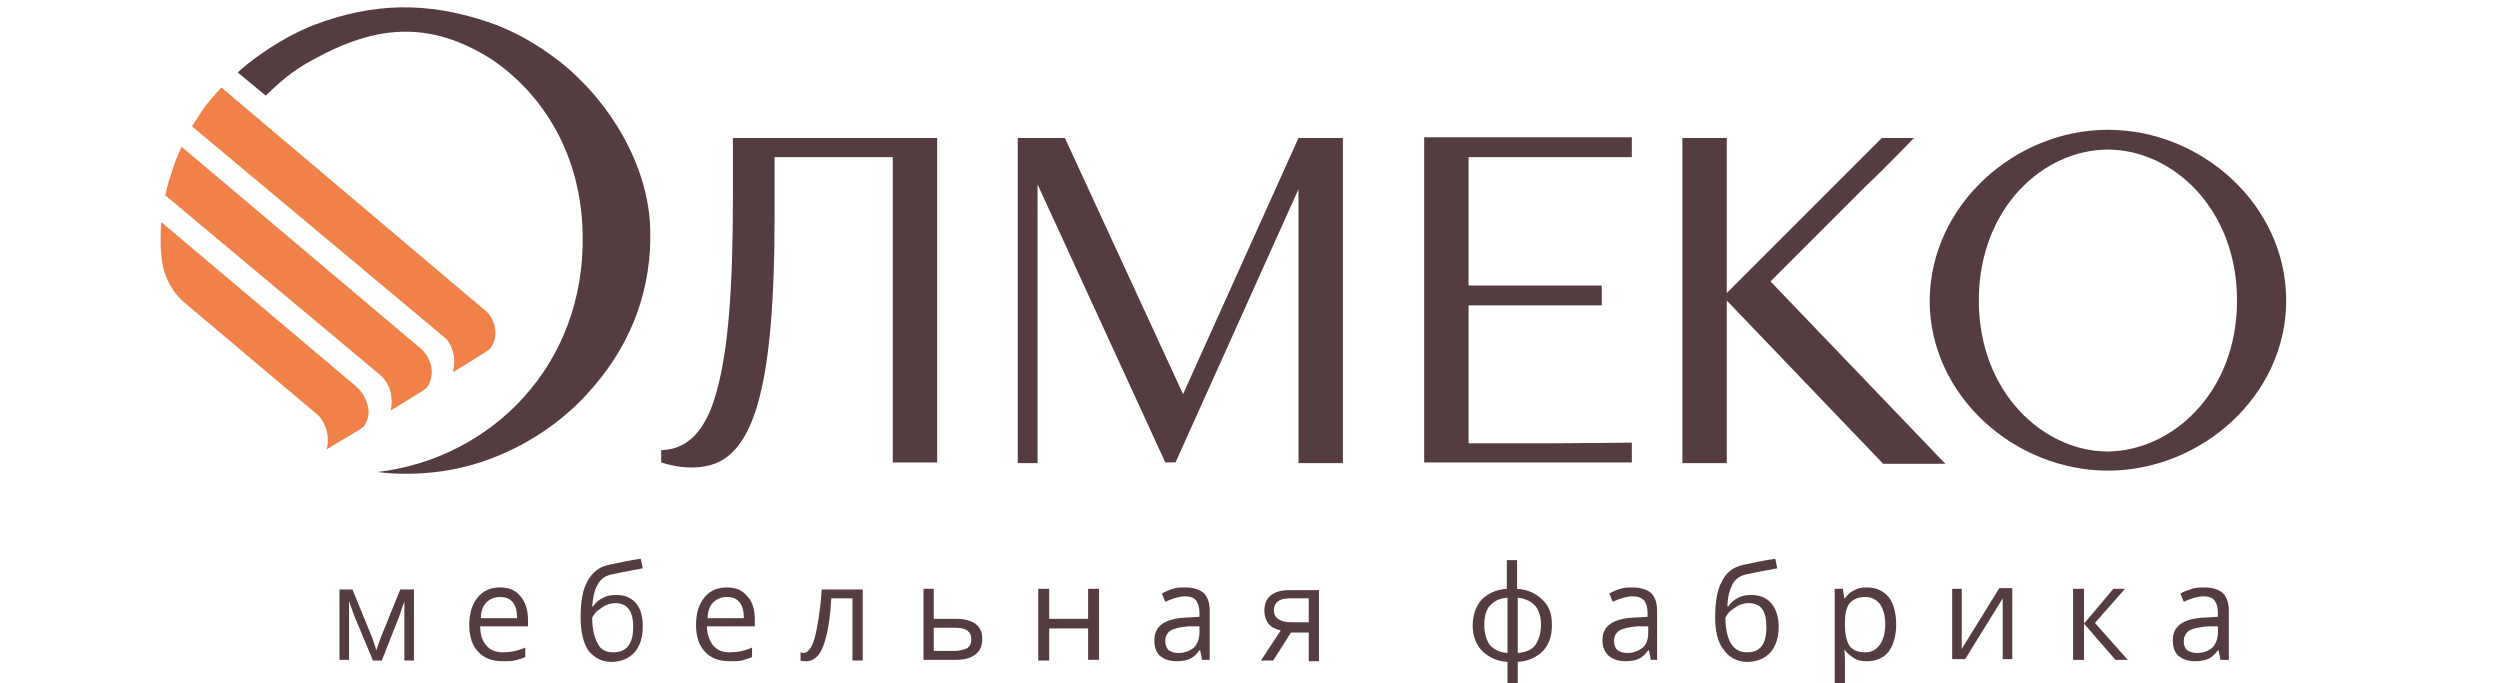 <?xml version="1.0" encoding="utf-8"?>
<!-- Generator: Adobe Illustrator 24.0.1, SVG Export Plug-In . SVG Version: 6.00 Build 0)  -->
<svg version="1.1" id="Layer_1" xmlns="http://www.w3.org/2000/svg" xmlns:xlink="http://www.w3.org/1999/xlink" x="0px" y="0px"
	 viewBox="0 0 366 100" style="enable-background:new 0 0 366 100;" xml:space="preserve">
<style type="text/css">
	.st0{fill-rule:evenodd;clip-rule:evenodd;fill:#553C40;}
	.st1{fill-rule:evenodd;clip-rule:evenodd;fill:#F08148;}
</style>
<path class="st0" d="M95.2,33.7C95,24.1,89.1,14.6,81.8,8.9C78.4,6.3,75,4.4,71.4,3.2c-9-3-16.7-2.8-25.3,0.4c-2.7,1-7.4,3.5-11.3,7
	l4.1,3.4c1.8-1.7,3.6-3.5,7-5.3C54.8,3.8,62.7,2.8,72,8.7c7.5,5.1,13.1,13.9,13.3,25.6c0.4,19.1-13.3,32.8-30,34.8
	c2.8,0.4,7.1,0.4,11.1-0.4c6.8-1.3,14.8-5.3,20.5-12.1C92.7,49.9,95.4,42,95.2,33.7z"/>
<path class="st1" d="M71.2,45.6L32.4,12.8c0,0-1.8,2-2.4,2.8c-0.5,0.7-1.9,2.9-1.9,2.9l37.1,31c0.6,0.5,1.2,1.8,1.3,3.1
	c0,0.5,0,1.2-0.2,1.9c0,0,5.3-3.2,5.4-3.4C73.2,49.3,72.4,46.6,71.2,45.6z"/>
<path class="st1" d="M61.8,51.2L26.6,21.5c0,0-0.7,1.3-1.3,3.2c-0.8,2.3-1.1,3.9-1.1,3.9l31.1,26c1.1,0.8,1.9,2.1,2,3.6
	c0.1,0.7,0,1.3-0.1,1.9c0,0,5.1-3.1,5.1-3.2c0.5-0.4,0.8-1.2,0.9-2.2C63.3,53.5,62.7,52.1,61.8,51.2z"/>
<path class="st1" d="M53.9,59.7c-0.2-1.3-1-2.6-2.2-3.5L23.6,32.5c0,0-0.2,2.5,0,4.8c0.3,3.7,2.1,5.9,3.4,7
	c2.6,2.2,19.7,16.6,19.7,16.6c0.5,0.5,1.8,2.6,1.1,4.9c2.4-1.5,5.2-3,5.5-3.4C53.8,61.6,54.1,60.7,53.9,59.7z"/>
<path class="st0" d="M275.6,67.8L252.8,44v23.8h-6.5V29.1v-4.6v-4.3h6.5v22.7l22.7-22.7h4.7c0,0-4.1,4.3-6.9,6.9l-14.1,14.1
	l25.6,26.7H275.6z"/>
<path class="st0" d="M227.6,64.9H215V44.7h19.5v-2.9H215V23h13.4c1.2,0,9.8,0,10.5,0v-2.9h-30.4v9.1v38.5h30.4v-2.9
	C238.9,64.8,229.4,64.9,227.6,64.9z"/>
<path class="st0" d="M107.3,20.2c0,0,0,7.2,0,8.6c0,13.5-0.7,22.3-2.3,28.2c-1.1,4.2-3.2,8.8-8.2,8.9l0,1.8c4.3,1.4,7.3,0.5,8.5-0.1
	c5.3-2.7,8.1-12,8.1-35.9V23h17.3v44.7h6.5V20.2H107.3z"/>
<path class="st0" d="M196.6,67.8V20.2h-6.5l-16.9,37.5l-17.3-37.5h-6.9v47.6h2.9V27l18.7,40.7h1.5l18-40v40.1H196.6z"/>
<path class="st0" d="M327.5,44c0-13.5-9.5-22.1-18.9-22.1c-9.4,0-18.9,8.5-18.9,22.1c0,13.5,9.5,22.1,18.9,22.1
	C318,66,327.5,57.5,327.5,44z M334.7,44c0,13.9-12.4,24.9-26.1,24.9c-13.7,0-26.1-11-26.1-24.9C282.6,30,295,19,308.6,19
	C322.3,19,334.7,30,334.7,44z"/>
<path class="st0" d="M55.1,95.2l0.3-0.9l0.4-1.1l2.8-6.9h2v10.4h-1.4v-8.6l-0.2,0.5l-0.5,1.5l-2.6,6.6h-1.3L51.8,90
	c-0.3-0.8-0.5-1.5-0.7-2v8.6h-1.4V86.3h1.9l2.7,6.6C54.6,93.6,54.8,94.3,55.1,95.2z"/>
<path class="st0" d="M73.6,96.8c-1.5,0-2.7-0.4-3.6-1.4c-0.9-0.9-1.3-2.3-1.3-3.9c0-1.7,0.4-3,1.2-4c0.8-1,1.9-1.5,3.3-1.5
	c1.3,0,2.3,0.4,3,1.3c0.7,0.8,1.1,2,1.1,3.4v1h-7c0,1.2,0.3,2.1,0.9,2.8c0.6,0.7,1.4,1,2.4,1c1.1,0,2.2-0.2,3.3-0.7v1.4
	c-0.5,0.2-1.1,0.4-1.6,0.5C74.9,96.8,74.3,96.8,73.6,96.8z M73.2,87.4c-0.8,0-1.5,0.3-2,0.8c-0.5,0.5-0.8,1.3-0.8,2.3h5.3
	c0-1-0.2-1.8-0.6-2.3C74.6,87.6,74,87.4,73.2,87.4z"/>
<path class="st0" d="M85,90.4c0-2.3,0.3-4.1,1-5.3c0.7-1.3,1.7-2.1,3.1-2.4c1.8-0.4,3.3-0.7,4.7-0.9l0.3,1.4
	c-2.1,0.4-3.7,0.7-4.6,0.9c-0.9,0.2-1.6,0.7-2,1.5c-0.5,0.8-0.7,1.9-0.8,3.2h0.1c0.4-0.6,0.9-1,1.5-1.3c0.6-0.3,1.2-0.4,1.9-0.4
	c1.3,0,2.2,0.4,2.9,1.2c0.7,0.8,1,2,1,3.4c0,1.6-0.4,2.9-1.2,3.8c-0.8,0.9-2,1.4-3.4,1.4c-1.4,0-2.5-0.6-3.4-1.7
	C85.4,94.1,85,92.5,85,90.4z M89.8,95.5c1.9,0,2.9-1.2,2.9-3.7c0-2.4-0.9-3.5-2.6-3.5c-0.5,0-0.9,0.1-1.4,0.3
	c-0.4,0.2-0.8,0.5-1.2,0.8c-0.4,0.3-0.6,0.7-0.8,1c0,1.7,0.3,2.9,0.8,3.8C87.9,95.1,88.7,95.5,89.8,95.5z"/>
<path class="st0" d="M106.8,96.8c-1.5,0-2.7-0.4-3.6-1.4c-0.9-0.9-1.3-2.3-1.3-3.9c0-1.7,0.4-3,1.2-4c0.8-1,1.9-1.5,3.3-1.5
	c1.3,0,2.3,0.4,3,1.3c0.8,0.8,1.1,2,1.1,3.4v1h-7c0,1.2,0.4,2.1,0.9,2.8c0.6,0.7,1.4,1,2.4,1c1.1,0,2.2-0.2,3.3-0.7v1.4
	c-0.5,0.2-1.1,0.4-1.5,0.5C108.1,96.8,107.5,96.8,106.8,96.8z M106.4,87.4c-0.8,0-1.5,0.3-2,0.8c-0.5,0.5-0.8,1.3-0.8,2.3h5.3
	c0-1-0.2-1.8-0.6-2.3C107.8,87.6,107.2,87.4,106.4,87.4z"/>
<path class="st0" d="M126.4,96.7h-1.6v-9.1h-3.1c-0.1,2.3-0.4,4.1-0.7,5.4c-0.3,1.3-0.7,2.3-1.2,2.9c-0.5,0.6-1.1,0.9-1.8,0.9
	c-0.4,0-0.6,0-0.8-0.1v-1.2c0.1,0,0.3,0.1,0.4,0.1c0.7,0,1.3-0.8,1.7-2.3c0.4-1.6,0.8-3.9,1-7h6V96.7z"/>
<path class="st0" d="M136.7,90.6h3.2c2.6,0,3.9,1,3.9,2.9c0,1-0.3,1.8-1,2.3c-0.7,0.6-1.7,0.8-3,0.8h-4.6V86.2h1.5V90.6z
	 M136.7,91.9v3.4h3c0.8,0,1.4-0.2,1.9-0.4c0.4-0.3,0.6-0.7,0.6-1.3c0-0.6-0.2-1-0.6-1.3c-0.4-0.3-1.1-0.4-2-0.4H136.7z"/>
<path class="st0" d="M153.6,86.2v4.4h5.7v-4.4h1.6v10.4h-1.6V92h-5.7v4.7H152V86.2H153.6z"/>
<path class="st0" d="M176,96.7l-0.3-1.5h-0.1c-0.5,0.7-1,1.1-1.5,1.3c-0.5,0.2-1.1,0.3-1.9,0.3c-1,0-1.8-0.3-2.4-0.8
	c-0.6-0.6-0.8-1.3-0.8-2.3c0-2.1,1.6-3.2,4.9-3.3l1.7-0.1v-0.6c0-0.8-0.2-1.4-0.5-1.8c-0.3-0.4-0.9-0.6-1.6-0.6
	c-0.8,0-1.8,0.3-2.9,0.8l-0.5-1.2c0.5-0.3,1-0.5,1.6-0.7c0.6-0.2,1.2-0.2,1.8-0.2c1.2,0,2.1,0.3,2.7,0.8c0.6,0.6,0.9,1.4,0.9,2.7
	v7.1H176z M172.5,95.6c0.9,0,1.7-0.3,2.3-0.8c0.5-0.5,0.8-1.3,0.8-2.2v-0.9l-1.6,0c-1.2,0.1-2.1,0.3-2.6,0.6
	c-0.6,0.4-0.8,0.9-0.8,1.6c0,0.6,0.2,1,0.5,1.3C171.4,95.4,171.9,95.6,172.5,95.6z"/>
<path class="st0" d="M186.4,96.7h-1.8l2.9-4.4c-0.8-0.2-1.4-0.5-1.8-1c-0.4-0.5-0.6-1.2-0.6-1.9c0-0.9,0.3-1.7,0.9-2.2
	c0.6-0.5,1.5-0.8,2.6-0.8h4.5v10.4h-1.5v-4.2H189L186.4,96.7z M186.5,89.3c0,1.2,0.9,1.8,2.6,1.8h2.5v-3.5h-2.8
	C187.3,87.6,186.5,88.2,186.5,89.3z M227.2,91.5c0,1.6-0.4,2.8-1.3,3.8c-0.9,0.9-2.1,1.5-3.7,1.6v4.5h-1.5v-4.5
	c-1.6-0.1-2.8-0.7-3.7-1.6c-0.9-0.9-1.4-2.2-1.4-3.7c0-1.6,0.5-2.9,1.3-3.8c0.9-0.9,2.1-1.5,3.7-1.6v-4.2h1.5v4.2
	c1.6,0.1,2.8,0.7,3.7,1.6C226.8,88.7,227.2,89.9,227.2,91.5z M217.3,91.5c0,1.2,0.3,2.2,0.8,2.9c0.6,0.7,1.4,1.1,2.6,1.2v-8.1
	c-1.2,0.1-2,0.5-2.6,1.2C217.6,89.2,217.3,90.2,217.3,91.5z M225.6,91.5c0-2.4-1.1-3.7-3.4-4v8.1c1.2-0.1,2.1-0.5,2.6-1.2
	C225.3,93.6,225.6,92.7,225.6,91.5z"/>
<path class="st0" d="M241.7,96.7l-0.3-1.5h-0.1c-0.5,0.7-1,1.1-1.5,1.3c-0.5,0.2-1.1,0.3-1.9,0.3c-1,0-1.8-0.3-2.4-0.8
	c-0.6-0.6-0.9-1.3-0.9-2.3c0-2.1,1.6-3.2,4.9-3.3l1.7-0.1v-0.6c0-0.8-0.2-1.4-0.5-1.8c-0.4-0.4-0.9-0.6-1.7-0.6
	c-0.8,0-1.8,0.3-2.9,0.8l-0.5-1.2c0.5-0.3,1-0.5,1.6-0.7c0.6-0.2,1.2-0.2,1.8-0.2c1.2,0,2.1,0.3,2.7,0.8c0.6,0.6,0.9,1.4,0.9,2.7
	v7.1H241.7z M238.2,95.6c0.9,0,1.7-0.3,2.3-0.8c0.6-0.5,0.8-1.3,0.8-2.2v-0.9l-1.6,0c-1.2,0.1-2.1,0.3-2.6,0.6
	c-0.6,0.4-0.8,0.9-0.8,1.6c0,0.6,0.2,1,0.5,1.3C237.2,95.4,237.6,95.6,238.2,95.6z"/>
<path class="st0" d="M251.1,90.4c0-2.3,0.3-4.1,1-5.3c0.6-1.3,1.7-2.1,3.1-2.4c1.8-0.4,3.3-0.7,4.7-0.9l0.3,1.4
	c-2.2,0.4-3.7,0.7-4.6,0.9c-0.9,0.2-1.6,0.7-2,1.5c-0.4,0.8-0.7,1.9-0.7,3.2h0.1c0.4-0.6,0.9-1,1.5-1.3c0.6-0.3,1.2-0.4,1.9-0.4
	c1.2,0,2.2,0.4,2.9,1.2c0.7,0.8,1.1,2,1.1,3.4c0,1.6-0.4,2.9-1.2,3.8s-2,1.4-3.4,1.4c-1.4,0-2.6-0.6-3.4-1.7
	C251.5,94.1,251.1,92.5,251.1,90.4z M255.8,95.5c1.9,0,2.8-1.2,2.8-3.7c0-2.4-0.8-3.5-2.6-3.5c-0.5,0-0.9,0.1-1.4,0.3
	c-0.4,0.2-0.8,0.5-1.2,0.8c-0.4,0.3-0.6,0.7-0.8,1c0,1.7,0.3,2.9,0.8,3.8C254,95.1,254.7,95.5,255.8,95.5z"/>
<path class="st0" d="M273.3,96.8c-0.7,0-1.3-0.1-1.8-0.4c-0.5-0.3-1-0.7-1.4-1.2h-0.1c0.1,0.6,0.1,1.2,0.1,1.7v4.3h-1.5V86.2h1.2
	l0.2,1.4h0.1c0.4-0.6,0.9-1,1.4-1.2c0.5-0.3,1.1-0.4,1.8-0.4c1.4,0,2.4,0.5,3.2,1.4c0.7,0.9,1.1,2.3,1.1,4s-0.4,3-1.1,4
	C275.7,96.4,274.6,96.8,273.3,96.8z M273.1,87.4c-1,0-1.8,0.3-2.3,0.9c-0.5,0.6-0.7,1.6-0.7,2.8v0.4c0,1.5,0.3,2.5,0.7,3.1
	c0.5,0.6,1.2,0.9,2.3,0.9c0.9,0,1.6-0.4,2.1-1.1c0.5-0.7,0.8-1.7,0.8-3c0-1.3-0.3-2.3-0.8-3C274.7,87.8,274,87.4,273.1,87.4z"/>
<path class="st0" d="M287.2,86.2v6.6l0,1.7l0,0.5l5.5-8.9h1.9v10.4h-1.4v-6.4l0-1.3l0-1.2l-5.5,8.9h-1.9V86.2H287.2z"/>
<path class="st0" d="M309.4,86.2h1.7l-4.4,5l4.8,5.4h-1.8l-4.6-5.3v5.3h-1.6V86.2h1.6v5.1L309.4,86.2z"/>
<path class="st0" d="M325.1,96.7l-0.3-1.5h-0.1c-0.5,0.7-1,1.1-1.5,1.3c-0.5,0.2-1.1,0.3-1.9,0.3c-1,0-1.8-0.3-2.4-0.8
	c-0.6-0.6-0.8-1.3-0.8-2.3c0-2.1,1.6-3.2,4.9-3.3l1.7-0.1v-0.6c0-0.8-0.2-1.4-0.5-1.8c-0.3-0.4-0.9-0.6-1.6-0.6
	c-0.8,0-1.8,0.3-2.9,0.8l-0.5-1.2c0.5-0.3,1.1-0.5,1.7-0.7c0.6-0.2,1.2-0.2,1.8-0.2c1.2,0,2.1,0.3,2.7,0.8c0.6,0.6,0.9,1.4,0.9,2.7
	v7.1H325.1z M321.6,95.6c1,0,1.7-0.3,2.3-0.8c0.5-0.5,0.8-1.3,0.8-2.2v-0.9l-1.5,0c-1.2,0.1-2.1,0.3-2.7,0.6
	c-0.5,0.4-0.8,0.9-0.8,1.6c0,0.6,0.2,1,0.5,1.3C320.6,95.4,321,95.6,321.6,95.6z"/>
</svg>
